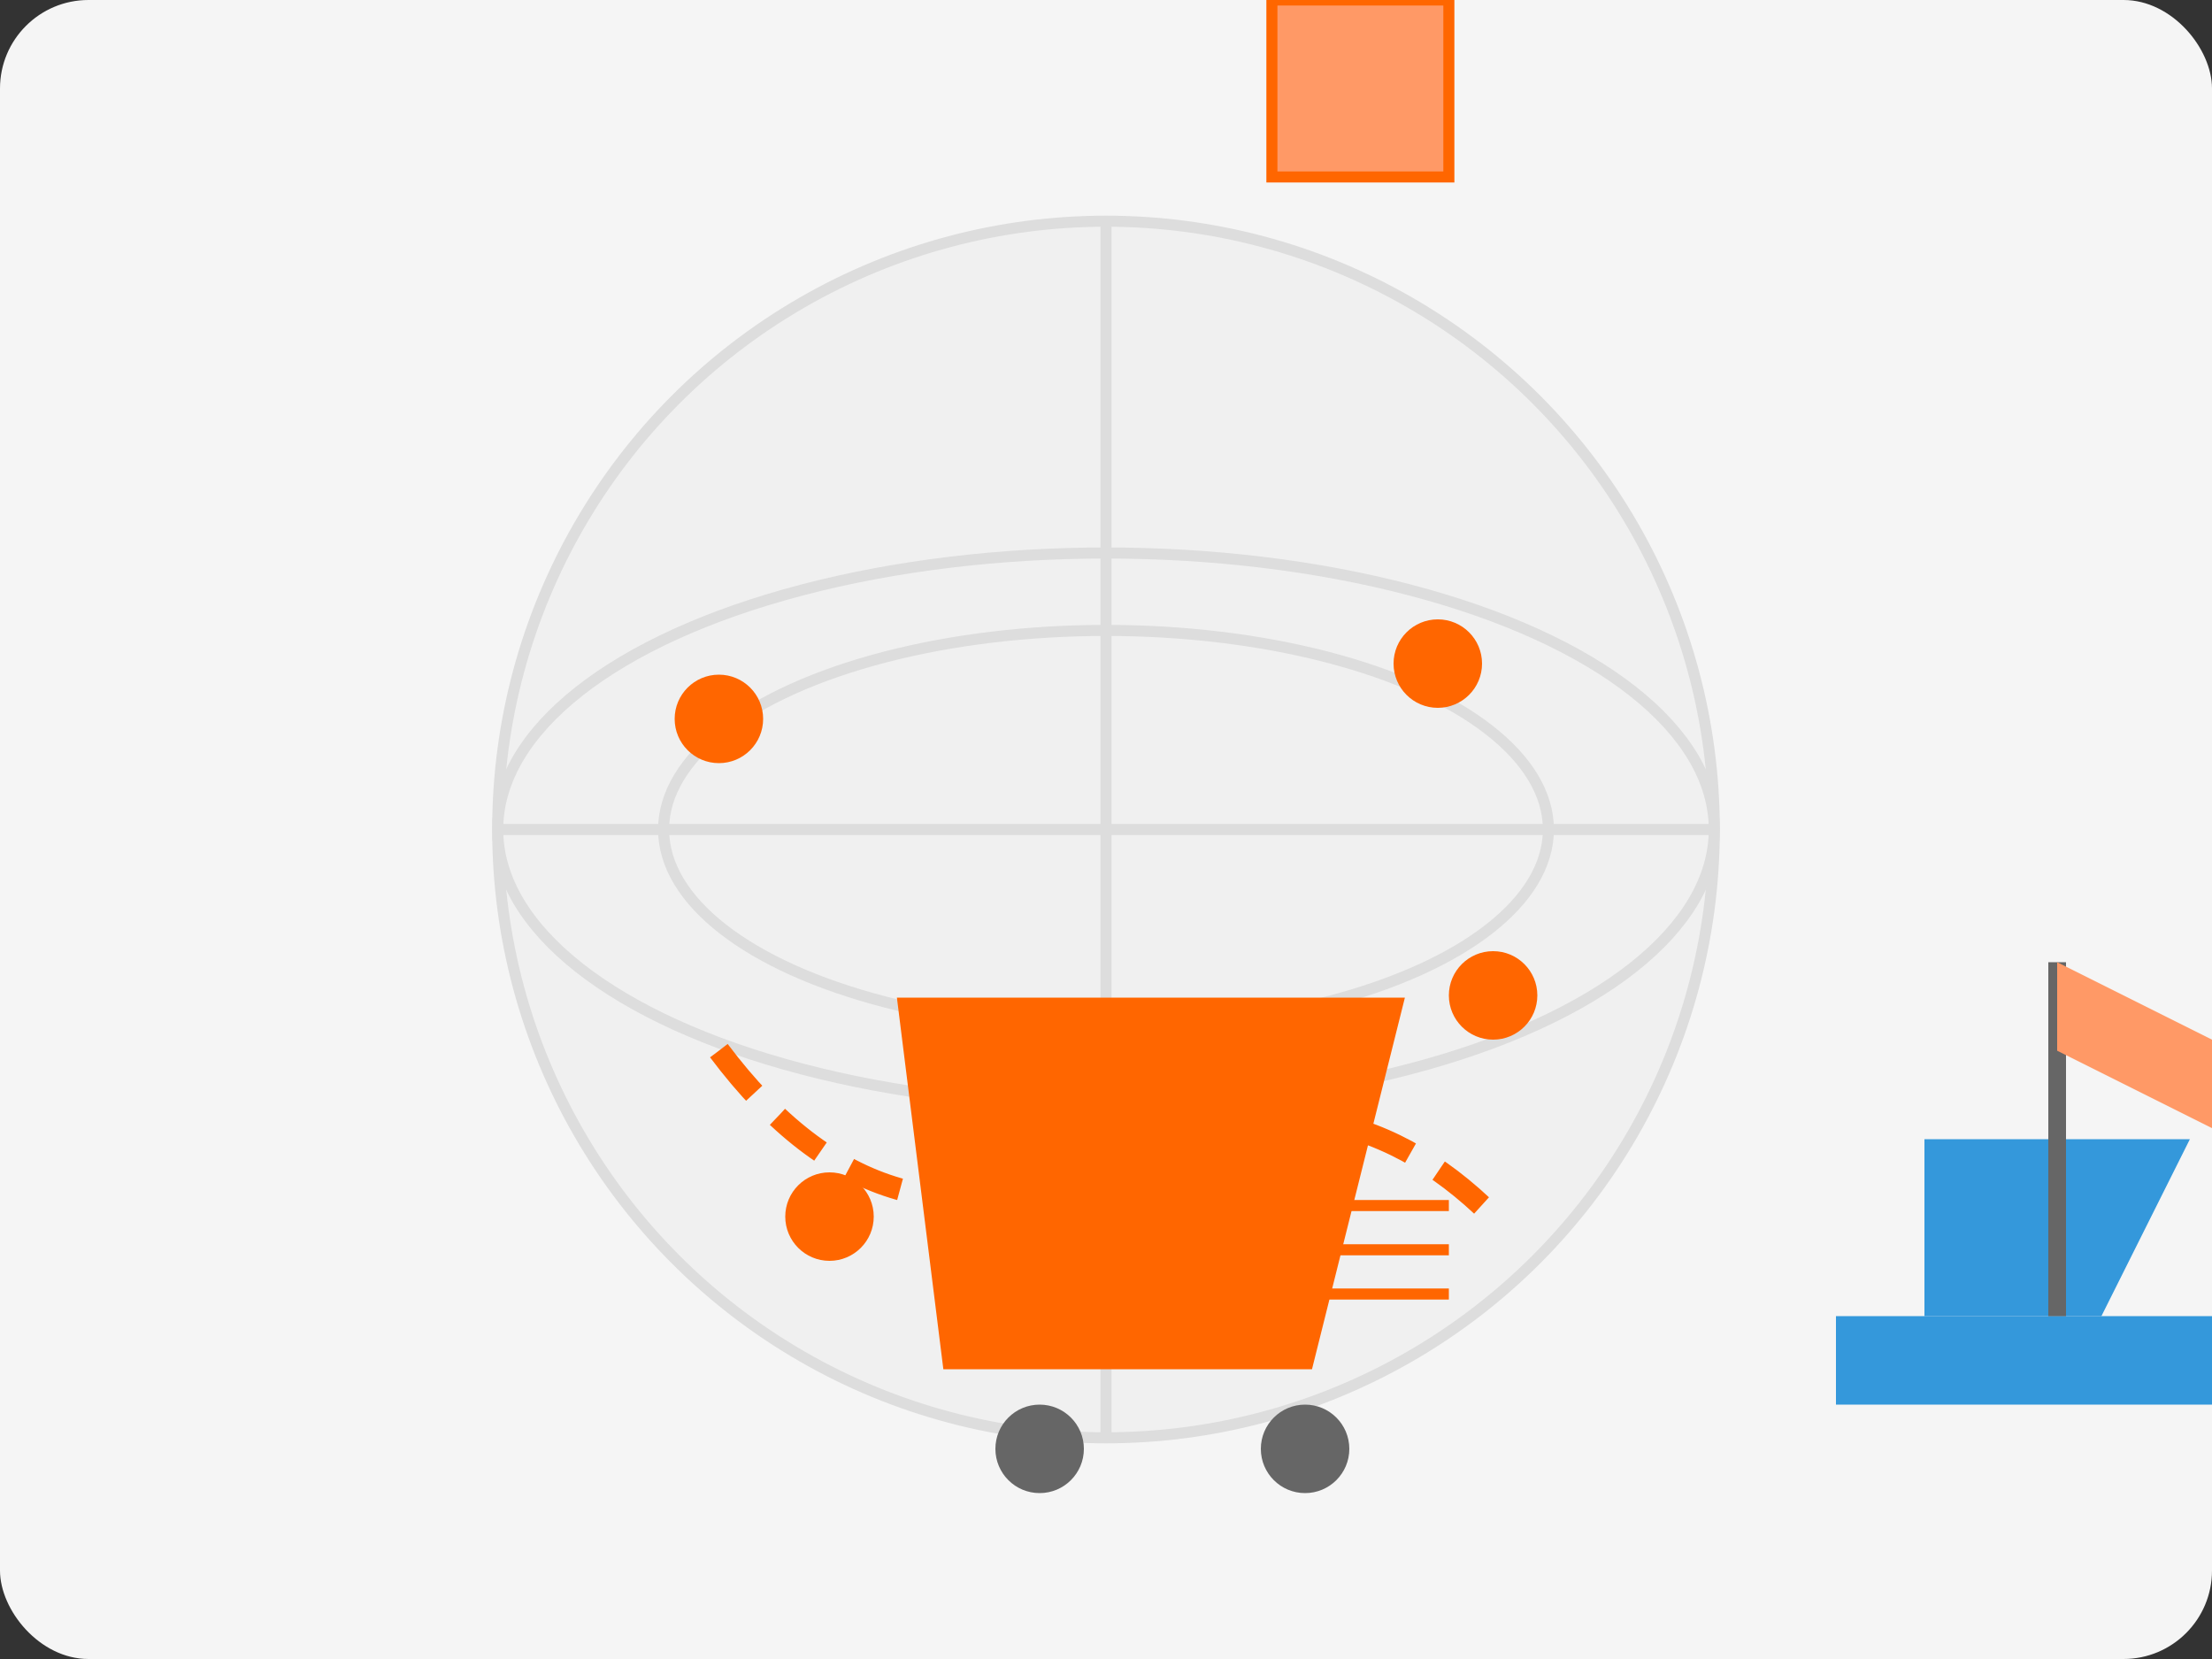 <svg xmlns="http://www.w3.org/2000/svg" viewBox="0 0 200 150" width="180" height="135">
  <rect x="0" y="0" width="200" height="150" fill="#333333" stroke="none"/>
  <!-- 背景 -->
  <rect width="200" height="150" fill="#f5f5f5" rx="8" ry="8"/>
  
  <!-- 地球图标 -->
  <circle cx="100" cy="75" r="55" fill="#f0f0f0" stroke="#ddd" stroke-width="1"/>
  
  <!-- 经纬线 -->
  <ellipse cx="100" cy="75" rx="55" ry="25" fill="none" stroke="#ddd" stroke-width="1"/>
  <ellipse cx="100" cy="75" rx="40" ry="18" fill="none" stroke="#ddd" stroke-width="1"/>
  <line x1="45" y1="75" x2="155" y2="75" stroke="#ddd" stroke-width="1"/>
  <line x1="100" y1="20" x2="100" y2="130" stroke="#ddd" stroke-width="1"/>
  
  <!-- 购物图标 -->
  <g transform="translate(70, 55) scale(0.8)">
    <!-- 购物车 -->
    <path d="M20,85 h40 l10,-40 h-55 z" fill="#ff6600" stroke="#ff6600" stroke-width="2"/>
    <circle cx="30" cy="95" r="5" fill="#666"/>
    <circle cx="60" cy="95" r="5" fill="#666"/>
    
    <!-- 船图标 - 表示跨境 -->
    <path d="M130,60 v20 h20 l10,-20 z" fill="#3498db"/>
    <path d="M120,80 h50 v10 h-50 z" fill="#3498db"/>
    <path d="M145,40 v40" stroke="#666" stroke-width="2"/>
    <path d="M145,40 l20,10 v10 l-20,-10 z" fill="#ff9966"/>
  </g>
  
  <!-- 连接线 - 表示全球贸易 -->
  <path d="M65,95 Q80,115 100,105 Q120,95 135,110" stroke="#ff6600" stroke-width="2" fill="none" stroke-dasharray="5,3"/>
  
  <!-- 连接点 - 表示全球节点 -->
  <circle cx="65" cy="65" r="4" fill="#ff6600"/>
  <circle cx="130" cy="60" r="4" fill="#ff6600"/>
  <circle cx="75" cy="110" r="4" fill="#ff6600"/>
  <circle cx="135" cy="90" r="4" fill="#ff6600"/>
  
  <!-- 箱子 - 表示货物运输 -->
  <rect x="115" cy="105" width="16" height="16" fill="#ff9966" stroke="#ff6600" stroke-width="1"/>
  <line x1="115" y1="109" x2="131" y2="109" stroke="#ff6600" stroke-width="1"/>
  <line x1="115" y1="113" x2="131" y2="113" stroke="#ff6600" stroke-width="1"/>
  <line x1="115" y1="117" x2="131" y2="117" stroke="#ff6600" stroke-width="1"/>
</svg> 